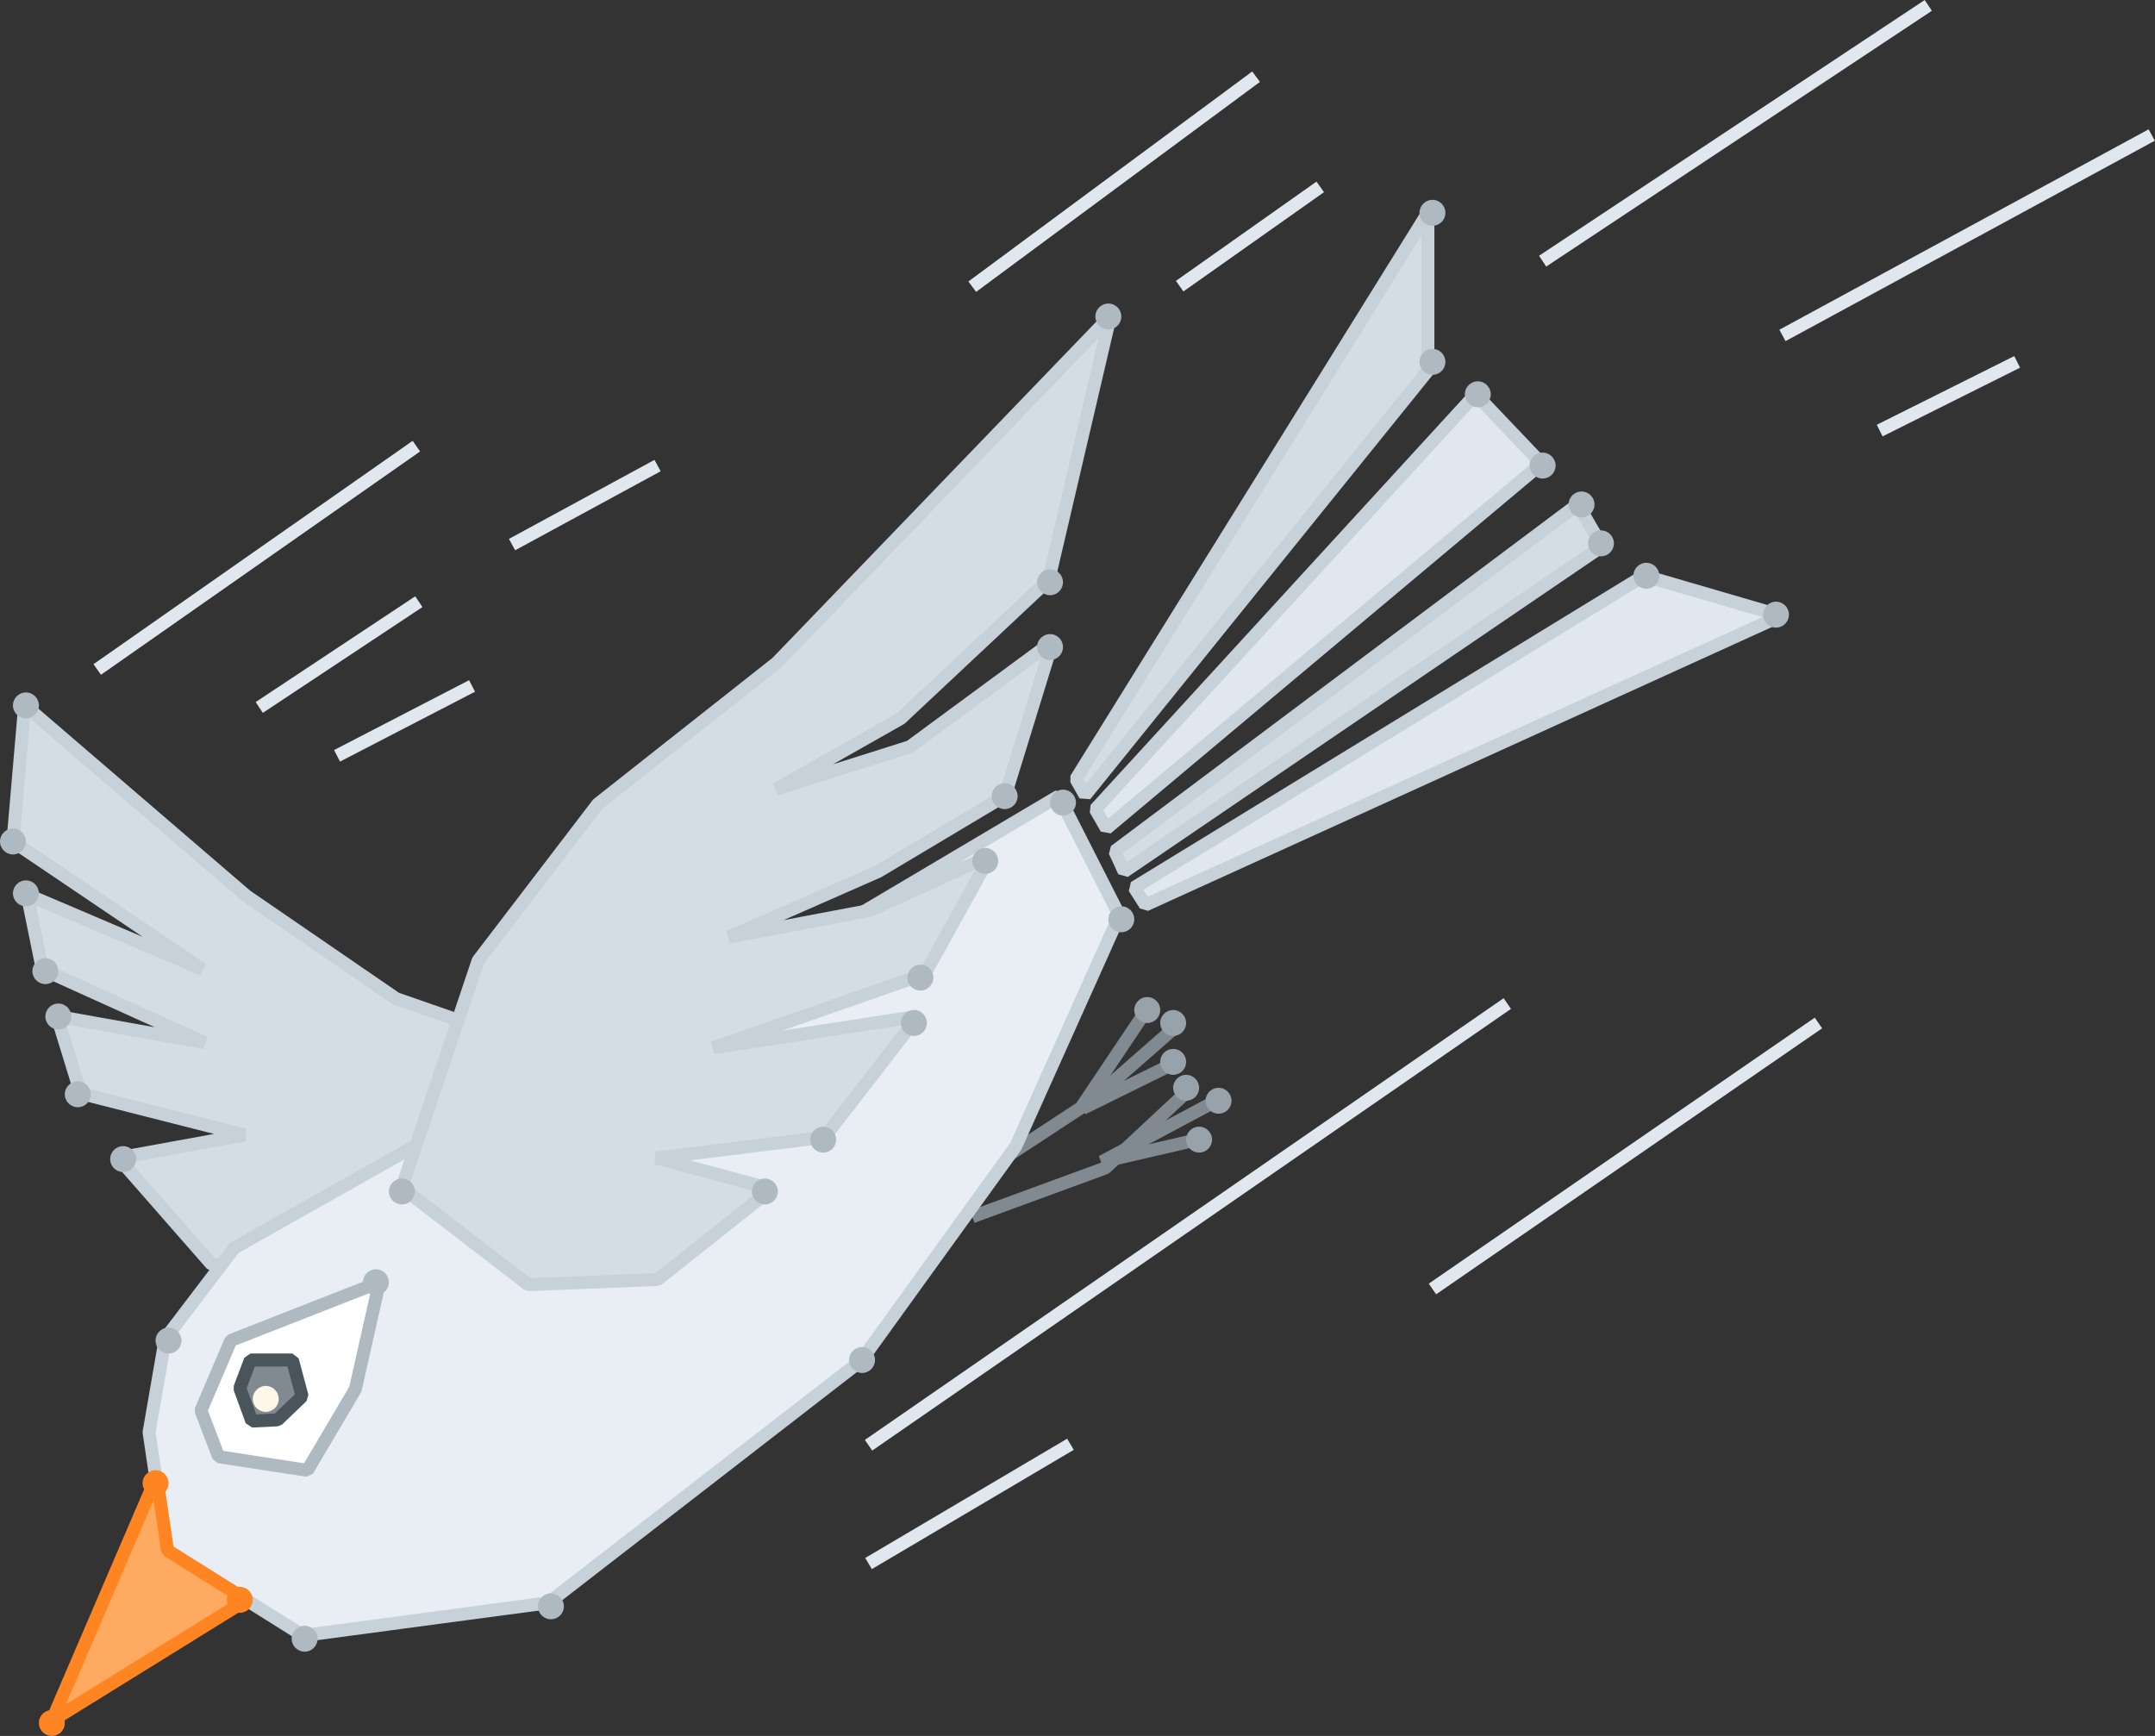 <svg id="SvgjsSvg1085" xmlns="http://www.w3.org/2000/svg" version="1.1" xmlns:xlink="http://www.w3.org/1999/xlink" xmlns:svgjs="http://svgjs.com/svgjs" width="332.477" height="267.833" viewBox="0 0 332.477 267.833"><rect x="0" y="0" width="332.477" height="267.833" fill="#333333" stroke="none"/><title>Page 1</title><desc>Created with Avocode.</desc><defs id="SvgjsDefs1086"></defs><path id="SvgjsPath1087" d="M1120 961.46L1132.79 953.06L1142.88 938 " fill-opacity="0" fill="#ffffff" stroke-dasharray="0" stroke-linejoin="bevel" stroke-linecap="butt" stroke-opacity="1" stroke="#828a91" stroke-miterlimit="50" stroke-width="2" transform="matrix(1,0,0,1,-966,-782.167)"></path><path id="SvgjsPath1088" d="M1148.06 940L1133 953.2L1147.1 946.25 " fill-opacity="0" fill="#ffffff" stroke-dasharray="0" stroke-linejoin="bevel" stroke-linecap="butt" stroke-opacity="1" stroke="#828a91" stroke-miterlimit="50" stroke-width="2" transform="matrix(1,0,0,1,-966,-782.167)"></path><path id="SvgjsPath1089" d="M1116 969.9L1136.53 962.37L1149.79 950 " fill-opacity="0" fill="#ffffff" stroke-dasharray="0" stroke-linejoin="bevel" stroke-linecap="butt" stroke-opacity="1" stroke="#828a91" stroke-miterlimit="50" stroke-width="2" transform="matrix(1,0,0,1,-966,-782.167)"></path><path id="SvgjsPath1090" d="M1153.67 952L1136 961.42L1151.32 957.87 " fill-opacity="0" fill="#ffffff" stroke-dasharray="0" stroke-linejoin="bevel" stroke-linecap="butt" stroke-opacity="1" stroke="#828a91" stroke-miterlimit="50" stroke-width="2" transform="matrix(1,0,0,1,-966,-782.167)"></path><path id="SvgjsPath1091" d="M1067.84 967.2L1034.85 980.73L998.66 977.25L984.27 960.82L1003.71 957.28L978.45 950.86L974.8 938.98L997.6 943.05L972.54 931.71L970.19 920.2L997.23 931.73L968 911.99L969.81 891L1004 920.39L1027.11 936.25L1056.06 946.32Z " fill="#d4dde5" fill-opacity="1" transform="matrix(1,0,0,1,-966,-782.167)"></path><path id="SvgjsPath1092" d="M1067.84 967.2L1034.85 980.73L998.66 977.25L984.27 960.82L1003.71 957.28L978.45 950.86L974.8 938.98L997.6 943.05L972.54 931.71L970.19 920.2L997.23 931.73L968 911.99L969.81 891L1004 920.39L1027.11 936.25L1056.06 946.32Z " fill-opacity="0" fill="#ffffff" stroke-dasharray="0" stroke-linejoin="bevel" stroke-linecap="butt" stroke-opacity="1" stroke="#c7d1da" stroke-miterlimit="50" stroke-width="2" transform="matrix(1,0,0,1,-966,-782.167)"></path><path id="SvgjsPath1093" d="M989 1003.15L991.5 988.7L1002.15 974.7L1043.92 951.13L1083.98 931.89L1129.34 905L1138.7 923.41L1122.71 959.04L1098.86 992.09L1050.61 1029.45L1012.75 1034.51L991.68 1021.29Z " fill="#e8eef4" fill-opacity="1" transform="matrix(1,0,0,1,-966,-782.167)"></path><path id="SvgjsPath1094" d="M989 1003.15L991.5 988.7L1002.15 974.7L1043.92 951.13L1083.98 931.89L1129.34 905L1138.7 923.41L1122.71 959.04L1098.86 992.09L1050.61 1029.45L1012.75 1034.51L991.68 1021.29Z " fill-opacity="0" fill="#ffffff" stroke-dasharray="0" stroke-linejoin="bevel" stroke-linecap="butt" stroke-opacity="1" stroke="#c7d1da" stroke-miterlimit="50" stroke-width="2" transform="matrix(1,0,0,1,-966,-782.167)"></path><path id="SvgjsPath1095" d="M974 1047.64L1004.04 1029.03L991.85 1021.38L990.17 1010Z " fill="#ffaa60" fill-opacity="1" transform="matrix(1,0,0,1,-966,-782.167)"></path><path id="SvgjsPath1096" d="M974 1047.64L1004.04 1029.03L991.85 1021.38L990.17 1010Z " fill-opacity="0" fill="#ffffff" stroke-dasharray="0" stroke-linejoin="bevel" stroke-linecap="butt" stroke-opacity="1" stroke="#ff8522" stroke-miterlimit="50" stroke-width="2" transform="matrix(1,0,0,1,-966,-782.167)"></path><path id="SvgjsPath1097" d="M1001.62 988.98L1024.54 980L1020.83 996.49L1013.43 1009.02L999.73 1006.92L997 999.79Z " fill="#ffffff" fill-opacity="1" transform="matrix(1,0,0,1,-966,-782.167)"></path><path id="SvgjsPath1098" d="M1001.62 988.98L1024.54 980L1020.83 996.49L1013.43 1009.02L999.73 1006.92L997 999.79Z " fill-opacity="0" fill="#ffffff" stroke-dasharray="0" stroke-linejoin="bevel" stroke-linecap="butt" stroke-opacity="1" stroke="#afb9c2" stroke-miterlimit="50" stroke-width="2" transform="matrix(1,0,0,1,-966,-782.167)"></path><path id="SvgjsPath1099" d="M1004.63 992L1011.11 992L1012.61 997.61L1008.83 1001.23L1004.85 1001.42L1003 996.34Z " fill="#828a91" fill-opacity="1" transform="matrix(1,0,0,1,-966,-782.167)"></path><path id="SvgjsPath1100" d="M1004.63 992L1011.11 992L1012.61 997.61L1008.83 1001.23L1004.85 1001.42L1003 996.34Z " fill-opacity="0" fill="#ffffff" stroke-dasharray="0" stroke-linejoin="bevel" stroke-linecap="butt" stroke-opacity="1" stroke="#4a545b" stroke-miterlimit="50" stroke-width="2" transform="matrix(1,0,0,1,-966,-782.167)"></path><path id="SvgjsPath1101" d="M1132 902.36L1186.3 815L1186.3 839.34L1133.42 904.85Z " fill="#d4dde5" fill-opacity="1" transform="matrix(1,0,0,1,-966,-782.167)"></path><path id="SvgjsPath1102" d="M1132 902.36L1186.3 815L1186.3 839.34L1133.42 904.85Z " fill-opacity="0" fill="#ffffff" stroke-dasharray="0" stroke-linejoin="bevel" stroke-linecap="butt" stroke-opacity="1" stroke="#c7d1da" stroke-miterlimit="50" stroke-width="2" transform="matrix(1,0,0,1,-966,-782.167)"></path><path id="SvgjsPath1103" d="M1135 907.03L1136.71 909.98L1203.83 853.69L1193.66 843Z " fill="#e0e7ee" fill-opacity="1" transform="matrix(1,0,0,1,-966,-782.167)"></path><path id="SvgjsPath1104" d="M1135 907.03L1136.71 909.98L1203.83 853.69L1193.66 843Z " fill-opacity="0" fill="#ffffff" stroke-dasharray="0" stroke-linejoin="bevel" stroke-linecap="butt" stroke-opacity="1" stroke="#c7d1da" stroke-miterlimit="50" stroke-width="2" transform="matrix(1,0,0,1,-966,-782.167)"></path><path id="SvgjsPath1105" d="M1139.44 916.64L1138 913.5L1209.41 860L1213.17 866.45Z " fill="#d4dde5" fill-opacity="1" transform="matrix(1,0,0,1,-966,-782.167)"></path><path id="SvgjsPath1106" d="M1139.44 916.64L1138 913.5L1209.41 860L1213.17 866.45Z " fill-opacity="0" fill="#ffffff" stroke-dasharray="0" stroke-linejoin="bevel" stroke-linecap="butt" stroke-opacity="1" stroke="#c7d1da" stroke-miterlimit="50" stroke-width="2" transform="matrix(1,0,0,1,-966,-782.167)"></path><path id="SvgjsPath1107" d="M1142.71 921.79L1141 919.11L1219.64 871L1240.79 877.17Z " fill="#e0e7ee" fill-opacity="1" transform="matrix(1,0,0,1,-966,-782.167)"></path><path id="SvgjsPath1108" d="M1142.71 921.79L1141 919.11L1219.64 871L1240.79 877.17Z " fill-opacity="0" fill="#ffffff" stroke-dasharray="0" stroke-linejoin="bevel" stroke-linecap="butt" stroke-opacity="1" stroke="#c7d1da" stroke-miterlimit="50" stroke-width="2" transform="matrix(1,0,0,1,-966,-782.167)"></path><path id="SvgjsPath1109" d="M1028 965.39L1039.77 930.37L1058.23 906.22L1085.86 884.41L1137.29 831L1127.8 871.61L1104.96 893.02L1085.73 903.92L1106.39 897.38L1128.38 881.19L1121.07 904.93L1101.49 916.62L1078.46 926.75L1100.3 922.61L1118.8 914.16L1108.68 932.44L1076.04 943.83L1107.63 938.96L1093.19 957.62L1067.24 960.84L1085.06 965.61L1067.46 979.58L1047.51 980.38Z " fill="#d4dde5" fill-opacity="1" transform="matrix(1,0,0,1,-966,-782.167)"></path><path id="SvgjsPath1110" d="M1028 965.39L1039.77 930.37L1058.23 906.22L1085.86 884.41L1137.29 831L1127.8 871.61L1104.96 893.02L1085.73 903.92L1106.39 897.38L1128.38 881.19L1121.07 904.93L1101.49 916.62L1078.46 926.75L1100.3 922.61L1118.8 914.16L1108.68 932.44L1076.04 943.83L1107.63 938.96L1093.19 957.62L1067.24 960.84L1085.06 965.61L1067.46 979.58L1047.51 980.38Z " fill-opacity="0" fill="#ffffff" stroke-dasharray="0" stroke-linejoin="bevel" stroke-linecap="butt" stroke-opacity="1" stroke="#c7d1da" stroke-miterlimit="50" stroke-width="2" transform="matrix(1,0,0,1,-966,-782.167)"></path><path id="SvgjsPath1111" d="M981 885.46L1030.24 851 " fill-opacity="0" fill="#ffffff" stroke-dasharray="0" stroke-linejoin="bevel" stroke-linecap="butt" stroke-opacity="1" stroke="#e0e7ee" stroke-miterlimit="50" stroke-width="2" transform="matrix(1,0,0,1,-966,-782.167)"></path><path id="SvgjsPath1112" d="M1006 891.32L1030.62 875 " fill-opacity="0" fill="#ffffff" stroke-dasharray="0" stroke-linejoin="bevel" stroke-linecap="butt" stroke-opacity="1" stroke="#e0e7ee" stroke-miterlimit="50" stroke-width="2" transform="matrix(1,0,0,1,-966,-782.167)"></path><path id="SvgjsPath1113" d="M1018 898.78L1038.83 888 " fill-opacity="0" fill="#ffffff" stroke-dasharray="0" stroke-linejoin="bevel" stroke-linecap="butt" stroke-opacity="1" stroke="#e0e7ee" stroke-miterlimit="50" stroke-width="2" transform="matrix(1,0,0,1,-966,-782.167)"></path><path id="SvgjsPath1114" d="M1148 826.32L1169.69 811 " fill-opacity="0" fill="#ffffff" stroke-dasharray="0" stroke-linejoin="bevel" stroke-linecap="butt" stroke-opacity="1" stroke="#e0e7ee" stroke-miterlimit="50" stroke-width="2" transform="matrix(1,0,0,1,-966,-782.167)"></path><path id="SvgjsPath1115" d="M1116 826.4L1159.79 794 " fill-opacity="0" fill="#ffffff" stroke-dasharray="0" stroke-linejoin="bevel" stroke-linecap="butt" stroke-opacity="1" stroke="#e0e7ee" stroke-miterlimit="50" stroke-width="2" transform="matrix(1,0,0,1,-966,-782.167)"></path><path id="SvgjsPath1116" d="M1100 1005.15L1198.55 937 " fill-opacity="0" fill="#ffffff" stroke-dasharray="0" stroke-linejoin="bevel" stroke-linecap="butt" stroke-opacity="1" stroke="#e0e7ee" stroke-miterlimit="50" stroke-width="2" transform="matrix(1,0,0,1,-966,-782.167)"></path><path id="SvgjsPath1117" d="M1100 1023.4L1131.15 1005 " fill-opacity="0" fill="#ffffff" stroke-dasharray="0" stroke-linejoin="bevel" stroke-linecap="butt" stroke-opacity="1" stroke="#e0e7ee" stroke-miterlimit="50" stroke-width="2" transform="matrix(1,0,0,1,-966,-782.167)"></path><path id="SvgjsPath1118" d="M1045 866.19L1067.45 854 " fill-opacity="0" fill="#ffffff" stroke-dasharray="0" stroke-linejoin="bevel" stroke-linecap="butt" stroke-opacity="1" stroke="#e0e7ee" stroke-miterlimit="50" stroke-width="2" transform="matrix(1,0,0,1,-966,-782.167)"></path><path id="SvgjsPath1119" d="M1204 822.46L1263.5 783 " fill-opacity="0" fill="#ffffff" stroke-dasharray="0" stroke-linejoin="bevel" stroke-linecap="butt" stroke-opacity="1" stroke="#e0e7ee" stroke-miterlimit="50" stroke-width="2" transform="matrix(1,0,0,1,-966,-782.167)"></path><path id="SvgjsPath1120" d="M1241 833.92L1297.97 803 " fill-opacity="0" fill="#ffffff" stroke-dasharray="0" stroke-linejoin="bevel" stroke-linecap="butt" stroke-opacity="1" stroke="#e0e7ee" stroke-miterlimit="50" stroke-width="2" transform="matrix(1,0,0,1,-966,-782.167)"></path><path id="SvgjsPath1121" d="M1256 848.6L1277.21 838 " fill-opacity="0" fill="#ffffff" stroke-dasharray="0" stroke-linejoin="bevel" stroke-linecap="butt" stroke-opacity="1" stroke="#e0e7ee" stroke-miterlimit="50" stroke-width="2" transform="matrix(1,0,0,1,-966,-782.167)"></path><path id="SvgjsPath1122" d="M1187 981.04L1246.55 940 " fill-opacity="0" fill="#ffffff" stroke-dasharray="0" stroke-linejoin="bevel" stroke-linecap="butt" stroke-opacity="1" stroke="#e0e7ee" stroke-miterlimit="50" stroke-width="2" transform="matrix(1,0,0,1,-966,-782.167)"></path><path id="SvgjsPath1123" d="M1009 998C1009 999.11 1008.11 1000 1007 1000C1005.9 1000 1005 999.11 1005 998C1005 996.9 1005.9 996 1007 996C1008.11 996 1009 996.9 1009 998 " fill="#fff6ea" fill-opacity="1" transform="matrix(1,0,0,1,-966,-782.167)"></path><path id="SvgjsPath1124" d="M1015 1035C1015 1036.11 1014.11 1037 1013 1037C1011.9 1037 1011 1036.11 1011 1035C1011 1033.9 1011.9 1033 1013 1033C1014.11 1033 1015 1033.9 1015 1035 " fill="#afb9c2" fill-opacity="1" transform="matrix(1,0,0,1,-966,-782.167)"></path><path id="SvgjsPath1125" d="M1053 1030C1053 1031.11 1052.11 1032 1051 1032C1049.9 1032 1049 1031.11 1049 1030C1049 1028.9 1049.9 1028 1051 1028C1052.11 1028 1053 1028.9 1053 1030 " fill="#afb9c2" fill-opacity="1" transform="matrix(1,0,0,1,-966,-782.167)"></path><path id="SvgjsPath1126" d="M1101 992C1101 993.11 1100.11 994 1099 994C1097.9 994 1097 993.11 1097 992C1097 990.9 1097.9 990 1099 990C1100.11 990 1101 990.9 1101 992 " fill="#afb9c2" fill-opacity="1" transform="matrix(1,0,0,1,-966,-782.167)"></path><path id="SvgjsPath1127" d="M1141 924C1141 925.11 1140.11 926 1139 926C1137.9 926 1137 925.11 1137 924C1137 922.9 1137.9 922 1139 922C1140.11 922 1141 922.9 1141 924 " fill="#afb9c2" fill-opacity="1" transform="matrix(1,0,0,1,-966,-782.167)"></path><path id="SvgjsPath1128" d="M1132 906C1132 907.11 1131.11 908 1130 908C1128.9 908 1128 907.11 1128 906C1128 904.9 1128.9 904 1130 904C1131.11 904 1132 904.9 1132 906 " fill="#afb9c2" fill-opacity="1" transform="matrix(1,0,0,1,-966,-782.167)"></path><path id="SvgjsPath1129" d="M1242 877C1242 878.11 1241.11 879 1240 879C1238.9 879 1238 878.11 1238 877C1238 875.9 1238.9 875 1240 875C1241.11 875 1242 875.9 1242 877 " fill="#afb9c2" fill-opacity="1" transform="matrix(1,0,0,1,-966,-782.167)"></path><path id="SvgjsPath1130" d="M1222 871C1222 872.11 1221.11 873 1220 873C1218.9 873 1218 872.11 1218 871C1218 869.9 1218.9 869 1220 869C1221.11 869 1222 869.9 1222 871 " fill="#afb9c2" fill-opacity="1" transform="matrix(1,0,0,1,-966,-782.167)"></path><path id="SvgjsPath1131" d="M1206 854C1206 855.11 1205.11 856 1204 856C1202.9 856 1202 855.11 1202 854C1202 852.9 1202.9 852 1204 852C1205.11 852 1206 852.9 1206 854 " fill="#afb9c2" fill-opacity="1" transform="matrix(1,0,0,1,-966,-782.167)"></path><path id="SvgjsPath1132" d="M1196 843C1196 844.11 1195.11 845 1194 845C1192.9 845 1192 844.11 1192 843C1192 841.9 1192.9 841 1194 841C1195.11 841 1196 841.9 1196 843 " fill="#afb9c2" fill-opacity="1" transform="matrix(1,0,0,1,-966,-782.167)"></path><path id="SvgjsPath1133" d="M1189 815C1189 816.11 1188.11 817 1187 817C1185.9 817 1185 816.11 1185 815C1185 813.9 1185.9 813 1187 813C1188.11 813 1189 813.9 1189 815 " fill="#afb9c2" fill-opacity="1" transform="matrix(1,0,0,1,-966,-782.167)"></path><path id="SvgjsPath1134" d="M1189 838C1189 839.11 1188.11 840 1187 840C1185.9 840 1185 839.11 1185 838C1185 836.9 1185.9 836 1187 836C1188.11 836 1189 836.9 1189 838 " fill="#afb9c2" fill-opacity="1" transform="matrix(1,0,0,1,-966,-782.167)"></path><path id="SvgjsPath1135" d="M1215 866C1215 867.11 1214.11 868 1213 868C1211.9 868 1211 867.11 1211 866C1211 864.9 1211.9 864 1213 864C1214.11 864 1215 864.9 1215 866 " fill="#afb9c2" fill-opacity="1" transform="matrix(1,0,0,1,-966,-782.167)"></path><path id="SvgjsPath1136" d="M1212 860C1212 861.11 1211.11 862 1210 862C1208.9 862 1208 861.11 1208 860C1208 858.9 1208.9 858 1210 858C1211.11 858 1212 858.9 1212 860 " fill="#afb9c2" fill-opacity="1" transform="matrix(1,0,0,1,-966,-782.167)"></path><path id="SvgjsPath1137" d="M1139 831C1139 832.11 1138.11 833 1137 833C1135.9 833 1135 832.11 1135 831C1135 829.9 1135.9 829 1137 829C1138.11 829 1139 829.9 1139 831 " fill="#afb9c2" fill-opacity="1" transform="matrix(1,0,0,1,-966,-782.167)"></path><path id="SvgjsPath1138" d="M1130 872C1130 873.11 1129.11 874 1128 874C1126.9 874 1126 873.11 1126 872C1126 870.9 1126.9 870 1128 870C1129.11 870 1130 870.9 1130 872 " fill="#afb9c2" fill-opacity="1" transform="matrix(1,0,0,1,-966,-782.167)"></path><path id="SvgjsPath1139" d="M1130 882C1130 883.11 1129.11 884 1128 884C1126.9 884 1126 883.11 1126 882C1126 880.9 1126.9 880 1128 880C1129.11 880 1130 880.9 1130 882 " fill="#afb9c2" fill-opacity="1" transform="matrix(1,0,0,1,-966,-782.167)"></path><path id="SvgjsPath1140" d="M1123 905C1123 906.11 1122.11 907 1121 907C1119.9 907 1119 906.11 1119 905C1119 903.9 1119.9 903 1121 903C1122.11 903 1123 903.9 1123 905 " fill="#afb9c2" fill-opacity="1" transform="matrix(1,0,0,1,-966,-782.167)"></path><path id="SvgjsPath1141" d="M1120 915C1120 916.11 1119.11 917 1118 917C1116.9 917 1116 916.11 1116 915C1116 913.9 1116.9 913 1118 913C1119.11 913 1120 913.9 1120 915 " fill="#afb9c2" fill-opacity="1" transform="matrix(1,0,0,1,-966,-782.167)"></path><path id="SvgjsPath1142" d="M1109 940C1109 941.11 1108.11 942 1107 942C1105.9 942 1105 941.11 1105 940C1105 938.9 1105.9 938 1107 938C1108.11 938 1109 938.9 1109 940 " fill="#afb9c2" fill-opacity="1" transform="matrix(1,0,0,1,-966,-782.167)"></path><path id="SvgjsPath1143" d="M1095 958C1095 959.11 1094.11 960 1093 960C1091.9 960 1091 959.11 1091 958C1091 956.9 1091.9 956 1093 956C1094.11 956 1095 956.9 1095 958 " fill="#afb9c2" fill-opacity="1" transform="matrix(1,0,0,1,-966,-782.167)"></path><path id="SvgjsPath1144" d="M1086 966C1086 967.11 1085.11 968 1084 968C1082.9 968 1082 967.11 1082 966C1082 964.9 1082.9 964 1084 964C1085.11 964 1086 964.9 1086 966 " fill="#afb9c2" fill-opacity="1" transform="matrix(1,0,0,1,-966,-782.167)"></path><path id="SvgjsPath1145" d="M1030 966C1030 967.11 1029.11 968 1028 968C1026.9 968 1026 967.11 1026 966C1026 964.9 1026.9 964 1028 964C1029.11 964 1030 964.9 1030 966 " fill="#afb9c2" fill-opacity="1" transform="matrix(1,0,0,1,-966,-782.167)"></path><path id="SvgjsPath1146" d="M972 891C972 892.11 971.11 893 970 893C968.9 893 968 892.11 968 891C968 889.9 968.9 889 970 889C971.11 889 972 889.9 972 891 " fill="#afb9c2" fill-opacity="1" transform="matrix(1,0,0,1,-966,-782.167)"></path><path id="SvgjsPath1147" d="M972 920C972 921.11 971.11 922 970 922C968.9 922 968 921.11 968 920C968 918.9 968.9 918 970 918C971.11 918 972 918.9 972 920 " fill="#afb9c2" fill-opacity="1" transform="matrix(1,0,0,1,-966,-782.167)"></path><path id="SvgjsPath1148" d="M970 912C970 913.11 969.11 914 968 914C966.9 914 966 913.11 966 912C966 910.9 966.9 910 968 910C969.11 910 970 910.9 970 912 " fill="#afb9c2" fill-opacity="1" transform="matrix(1,0,0,1,-966,-782.167)"></path><path id="SvgjsPath1149" d="M977 939C977 940.11 976.11 941 975 941C973.9 941 973 940.11 973 939C973 937.9 973.9 937 975 937C976.11 937 977 937.9 977 939 " fill="#afb9c2" fill-opacity="1" transform="matrix(1,0,0,1,-966,-782.167)"></path><path id="SvgjsPath1150" d="M975 932C975 933.11 974.11 934 973 934C971.9 934 971 933.11 971 932C971 930.9 971.9 930 973 930C974.11 930 975 930.9 975 932 " fill="#afb9c2" fill-opacity="1" transform="matrix(1,0,0,1,-966,-782.167)"></path><path id="SvgjsPath1151" d="M980 951C980 952.11 979.11 953 978 953C976.9 953 976 952.11 976 951C976 949.9 976.9 949 978 949C979.11 949 980 949.9 980 951 " fill="#afb9c2" fill-opacity="1" transform="matrix(1,0,0,1,-966,-782.167)"></path><path id="SvgjsPath1152" d="M987 961C987 962.11 986.11 963 985 963C983.9 963 983 962.11 983 961C983 959.9 983.9 959 985 959C986.11 959 987 959.9 987 961 " fill="#afb9c2" fill-opacity="1" transform="matrix(1,0,0,1,-966,-782.167)"></path><path id="SvgjsPath1153" d="M1110 933C1110 934.11 1109.11 935 1108 935C1106.9 935 1106 934.11 1106 933C1106 931.9 1106.9 931 1108 931C1109.11 931 1110 931.9 1110 933 " fill="#afb9c2" fill-opacity="1" transform="matrix(1,0,0,1,-966,-782.167)"></path><path id="SvgjsPath1154" d="M1026 980C1026 981.11 1025.11 982 1024 982C1022.9 982 1022 981.11 1022 980C1022 978.9 1022.9 978 1024 978C1025.11 978 1026 978.9 1026 980 " fill="#afb9c2" fill-opacity="1" transform="matrix(1,0,0,1,-966,-782.167)"></path><path id="SvgjsPath1155" d="M994 989C994 990.11 993.11 991 992 991C990.9 991 990 990.11 990 989C990 987.9 990.9 987 992 987C993.11 987 994 987.9 994 989 " fill="#afb9c2" fill-opacity="1" transform="matrix(1,0,0,1,-966,-782.167)"></path><path id="SvgjsPath1156" d="M992 1011C992 1012.11 991.11 1013 990 1013C988.9 1013 988 1012.11 988 1011C988 1009.9 988.9 1009 990 1009C991.11 1009 992 1009.9 992 1011 " fill="#ff8522" fill-opacity="1" transform="matrix(1,0,0,1,-966,-782.167)"></path><path id="SvgjsPath1157" d="M1005 1029C1005 1030.11 1004.11 1031 1003 1031C1001.9 1031 1001 1030.11 1001 1029C1001 1027.9 1001.9 1027 1003 1027C1004.11 1027 1005 1027.9 1005 1029 " fill="#ff8522" fill-opacity="1" transform="matrix(1,0,0,1,-966,-782.167)"></path><path id="SvgjsPath1158" d="M1145 938C1145 939.11 1144.11 940 1143 940C1141.9 940 1141 939.11 1141 938C1141 936.9 1141.9 936 1143 936C1144.11 936 1145 936.9 1145 938 " fill="#98a2ab" fill-opacity="1" transform="matrix(1,0,0,1,-966,-782.167)"></path><path id="SvgjsPath1159" d="M1149 940C1149 941.11 1148.11 942 1147 942C1145.9 942 1145 941.11 1145 940C1145 938.9 1145.9 938 1147 938C1148.11 938 1149 938.9 1149 940 " fill="#98a2ab" fill-opacity="1" transform="matrix(1,0,0,1,-966,-782.167)"></path><path id="SvgjsPath1160" d="M1149 946C1149 947.11 1148.11 948 1147 948C1145.9 948 1145 947.11 1145 946C1145 944.9 1145.9 944 1147 944C1148.11 944 1149 944.9 1149 946 " fill="#98a2ab" fill-opacity="1" transform="matrix(1,0,0,1,-966,-782.167)"></path><path id="SvgjsPath1161" d="M1151 950C1151 951.11 1150.11 952 1149 952C1147.9 952 1147 951.11 1147 950C1147 948.9 1147.9 948 1149 948C1150.11 948 1151 948.9 1151 950 " fill="#98a2ab" fill-opacity="1" transform="matrix(1,0,0,1,-966,-782.167)"></path><path id="SvgjsPath1162" d="M1156 952C1156 953.11 1155.11 954 1154 954C1152.9 954 1152 953.11 1152 952C1152 950.9 1152.9 950 1154 950C1155.11 950 1156 950.9 1156 952 " fill="#98a2ab" fill-opacity="1" transform="matrix(1,0,0,1,-966,-782.167)"></path><path id="SvgjsPath1163" d="M1153 958C1153 959.11 1152.11 960 1151 960C1149.9 960 1149 959.11 1149 958C1149 956.9 1149.9 956 1151 956C1152.11 956 1153 956.9 1153 958 " fill="#98a2ab" fill-opacity="1" transform="matrix(1,0,0,1,-966,-782.167)"></path><path id="SvgjsPath1164" d="M976 1048C976 1049.11 975.11 1050 974 1050C972.9 1050 972 1049.11 972 1048C972 1046.9 972.9 1046 974 1046C975.11 1046 976 1046.9 976 1048 " fill="#ff8522" fill-opacity="1" transform="matrix(1,0,0,1,-966,-782.167)"></path></svg>